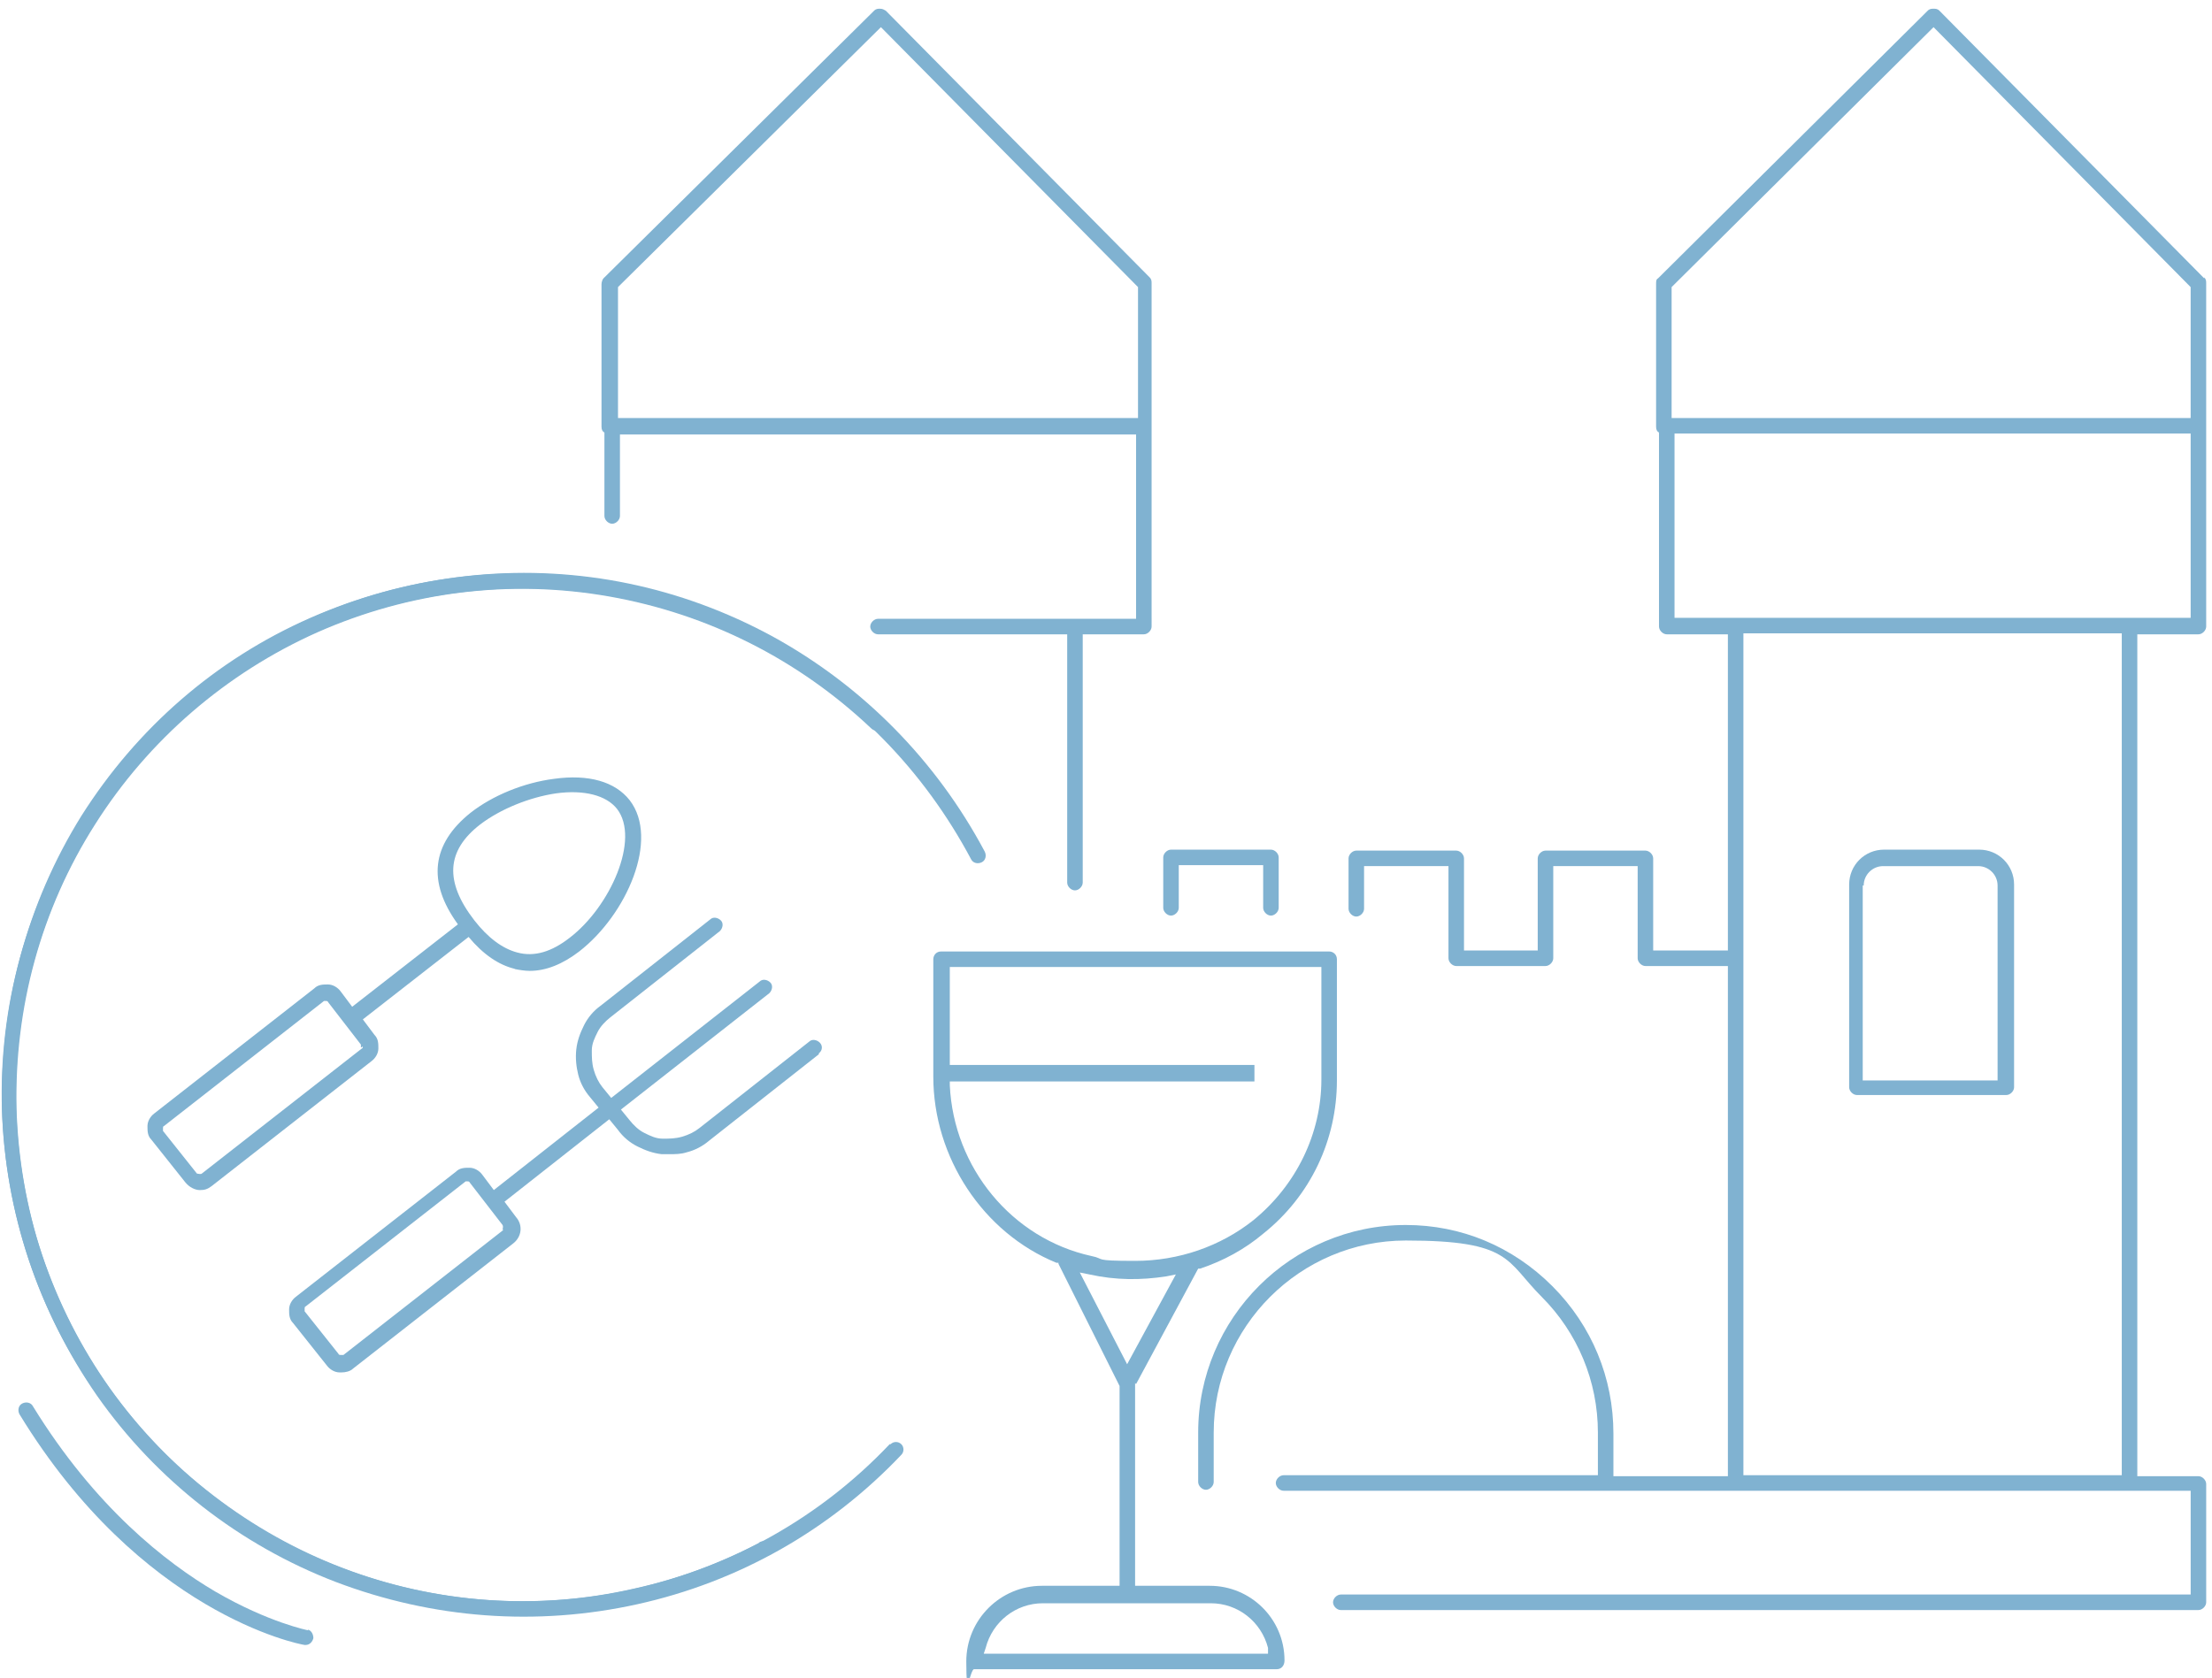 <?xml version="1.0" encoding="UTF-8"?>
<svg id="Calque_1" xmlns="http://www.w3.org/2000/svg" version="1.1" viewBox="0 0 228 173">
  <!-- Generator: Adobe Illustrator 29.4.0, SVG Export Plug-In . SVG Version: 2.1.0 Build 152)  -->
  <defs>
    <style>
      .st0 {
        fill: #80b2d1;
      }
    </style>
  </defs>
  <path class="st0" d="M84.4,108.6c.4-.3.4-.8.1-1.1-.3-.3-.8-.4-1.1-.1l-11.3,8.9c-.5.4-1.1.7-1.8.9s-1.3.2-2,.2c-.7,0-1.3-.3-1.9-.6s-1.1-.8-1.5-1.3l-.9-1.1,15.3-12c.3-.3.4-.8.1-1.1-.3-.3-.8-.4-1.1-.1l-15.3,12-.9-1.1c-.4-.5-.7-1.1-.9-1.8-.2-.7-.2-1.3-.2-2,0-.7.3-1.3.6-1.9.3-.6.8-1.1,1.3-1.5l11.3-8.9c.3-.3.4-.8.1-1.1-.3-.3-.8-.4-1.1-.1l-11.3,8.9c-.7.5-1.3,1.2-1.7,2-.4.8-.7,1.6-.8,2.5-.1.9,0,1.8.2,2.6.2.8.6,1.6,1.2,2.3l.9,1.1-10.8,8.5-1.2-1.6c-.3-.4-.8-.7-1.3-.7-.5,0-1,0-1.4.4l-16.5,12.9c-.4.3-.7.8-.7,1.3,0,.5,0,1,.4,1.4l3.5,4.4c.3.4.8.7,1.3.7,0,0,.2,0,.2,0,.4,0,.9-.1,1.2-.4l16.5-12.9c.9-.7,1-1.9.3-2.7l-1.2-1.6,10.8-8.5.9,1.1c.5.7,1.2,1.3,2,1.7.8.4,1.6.7,2.5.8.3,0,.5,0,.8,0,.6,0,1.2,0,1.8-.2.8-.2,1.6-.6,2.3-1.2l11.3-8.9h0ZM51.9,126.8l-16.5,12.9c0,0-.2,0-.3,0,0,0-.2,0-.2-.1l-3.5-4.4c0,0,0-.2,0-.3,0,0,0-.2.1-.2l16.5-12.9c0,0,.2,0,.2,0h0s.2,0,.2.1l1.7,2.2,1.7,2.2c.1.2,0,.4,0,.5h0Z"/>
  <path class="st0" d="M53,99.9c.5.1,1.1.2,1.6.2,1.7,0,3.4-.7,5.1-2,4.9-3.8,8.3-11.6,5.2-15.6-1.5-1.9-4.2-2.7-7.8-2.2-3.1.4-6.3,1.7-8.6,3.5-4,3.2-4.5,7.1-1.3,11.5l-10.9,8.5-1.2-1.6c-.3-.4-.8-.7-1.3-.7-.5,0-1,0-1.4.4l-16.5,12.9c-.4.3-.7.8-.7,1.3,0,.5,0,1,.4,1.4l3.5,4.4c.4.5,1,.8,1.5.8s.8-.1,1.2-.4l16.5-12.9c.4-.3.7-.8.7-1.3,0-.5,0-1-.4-1.4l-1.2-1.6,10.9-8.5c1.5,1.8,3.1,2.9,4.8,3.3ZM37.4,107.9s0,.2-.1.2l-16.5,12.9c-.1.1-.4,0-.5,0l-3.5-4.4c0,0,0-.2,0-.3,0,0,0-.2.1-.2l16.5-12.9c0,0,.2,0,.2,0h0s.2,0,.2.1l1.7,2.2,1.7,2.2c0,0,0,.2,0,.3h0ZM49.5,85c2.1-1.6,5.1-2.8,7.8-3.2,2.9-.4,5.2.2,6.3,1.6,2.4,3.1-.7,10.1-4.9,13.3-1.8,1.4-3.6,2-5.4,1.5-1.5-.4-3-1.5-4.4-3.3-3.1-4-2.9-7.2.6-9.9h0Z"/>
  <path class="st0" d="M31.8,168.1s-4.1-.8-9.6-4c-5.1-3-12.4-8.7-18.8-19.1-.2-.4-.7-.5-1.1-.3-.4.2-.5.7-.3,1.1,12.5,20.5,28.7,23.7,29.4,23.8,0,0,.1,0,.1,0,.4,0,.7-.3.8-.7,0-.4-.2-.8-.6-.9h0Z"/>
  <path class="st0" d="M78.2,159.1c-9.2,4.8-19.5,6.8-29.8,5.7-10.3-1.1-19.9-5.2-27.9-11.8-8-6.6-13.7-15.4-16.7-25.3-2.9-9.9-2.9-20.4.2-30.3,3.1-9.9,8.9-18.6,17-25.1,8-6.5,17.8-10.5,28.1-11.4,10.3-1,20.6,1.2,29.7,6.1,9.1,4.9,16.4,12.4,21.3,21.6.2.4.7.5,1.1.3.4-.2.5-.7.3-1.1-5-9.4-12.6-17.1-21.9-22.2-9.4-5.1-19.9-7.3-30.6-6.3-10.6,1-20.6,5-28.9,11.8-8.3,6.7-14.3,15.6-17.5,25.8-3.2,10.2-3.2,21-.2,31.2,3,10.2,9,19.2,17.2,26.1,8.2,6.8,18.1,11,28.8,12.1,10.6,1.1,21.2-.9,30.7-5.9.4-.2.5-.7.3-1.1s-.7-.5-1.1-.3h0Z"/>
  <path class="st0" d="M91.7,148.9c-7.1,7.5-16.3,12.7-26.4,14.9-10.1,2.3-20.6,1.5-30.2-2.2-9.7-3.7-17.9-10.2-23.9-18.6-6-8.5-9.2-18.4-9.5-28.8-.2-10.3,2.5-20.4,8.1-29.2,5.5-8.7,13.5-15.6,22.9-19.8,9.5-4.2,19.9-5.5,30.1-3.7,10.2,1.8,19.5,6.5,27,13.6.3.3.8.3,1.1,0,.3-.3.3-.8,0-1.1-7.7-7.4-17.4-12.2-27.9-14.1-10.5-1.8-21.2-.5-31,3.8-9.8,4.3-17.9,11.4-23.6,20.4C2.8,93.1,0,103.5.2,114.2c.3,10.7,3.7,20.9,9.8,29.7,6.1,8.7,14.7,15.4,24.6,19.2,10,3.8,20.7,4.6,31.1,2.3,10.4-2.3,19.8-7.6,27.2-15.4.3-.3.3-.8,0-1.1-.3-.3-.8-.3-1.1,0h0Z"/>
  <path class="st0" d="M117.1,142.7l6.4-11.9h.2c2.4-.8,4.6-2,6.5-3.6,4.9-3.9,7.6-9.7,7.6-15.8v-12.5c0-.5-.4-.8-.8-.8h-40c-.5,0-.8.4-.8.8v12.1c0,8.3,5.1,16.1,12.7,19.2h.2c0,0,0,.1,0,.1l6.3,12.6v20.6h-8c-4.3,0-7.8,3.5-7.8,7.8s.4.8.8.8h31.2c.5,0,.8-.4.8-.9,0-4.3-3.5-7.7-7.7-7.7h-7.7c0,0,0-20.9,0-20.9h0ZM97.9,112v-.5s31.4,0,31.4,0v-1.7h-31.4v-10.1h38.3v11.6c0,5.6-2.6,10.9-7,14.5-3.4,2.7-7.7,4.2-12.2,4.2s-3-.2-4.5-.5c-8.2-1.8-14.2-9.1-14.6-17.6h0ZM124.8,165.3c2.8,0,5.2,1.9,5.9,4.6v.6c.1,0-29.3,0-29.3,0l.2-.6c.7-2.7,3.1-4.6,5.9-4.6h17.3ZM116.2,140.9v-.2c0,0-4.9-9.5-4.9-9.5l1,.2c2.7.6,5.3.6,7.9.2l1-.2-5.1,9.4h0Z"/>
  <path class="st0" d="M91.3,1.1c-.2-.1-.3-.2-.6-.2-.2,0-.4,0-.6.2l-27.9,27.6c-.1.1-.2.4-.2.6v14.7c0,.3.1.5.3.6v8.6c0,.4.4.8.8.8s.8-.4.8-.8v-8.4h53.2v19h-26.6c-.4,0-.8.4-.8.8s.4.8.8.8h19.5v25.6c0,.4.4.8.8.8s.8-.4.8-.8v-25.6h6.3c.4,0,.8-.4.8-.8V29.2c0-.2,0-.4-.2-.6L91.3,1.1ZM63.7,43.1v-13.5L90.8,2.8l26.5,26.8v13.5h-53.5Z"/>
  <path class="st0" d="M227.2,28.7L199.9,1.1c-.2-.2-.4-.2-.6-.2s-.4,0-.6.2l-27.8,27.6c-.2.1-.2.3-.2.6v14.7c0,.3.1.5.3.6v20c0,.4.4.8.8.8h6.3v32.6h-7.7v-9.5c0-.4-.4-.8-.8-.8h-10.3c-.4,0-.8.4-.8.8v9.5h-7.6v-9.5c0-.4-.4-.8-.8-.8h-10.3c-.4,0-.8.4-.8.8v5.2c0,.4.4.8.8.8s.8-.4.8-.8v-4.4h8.7v9.5c0,.4.4.8.8.8h9.2c.4,0,.8-.4.8-.8v-9.5h8.7v9.5c0,.4.4.8.8.8h8.5v52.6h-11.8v-4.4c0-5.7-2.2-11.1-6.3-15.2-4.1-4.1-9.4-6.3-15.1-6.3-11.8,0-21.4,9.6-21.4,21.4v5.1c0,.4.4.8.8.8s.8-.4.8-.8v-5.1c0-10.9,8.9-19.8,19.8-19.8s10.3,2.1,14,5.8,5.8,8.7,5.8,14v4.4h-32.4c-.4,0-.8.4-.8.8s.4.8.8.8h93.5v10.7h-87.6c-.4,0-.8.4-.8.8s.4.8.8.8h88.4c.4,0,.8-.4.8-.8v-12.2c0-.4-.4-.8-.8-.8h-6.3v-86.8h6.3c.4,0,.8-.4.8-.8V29.2c0-.2,0-.4-.2-.6h0ZM172.3,29.6l27-26.8,26.5,26.8v13.5h-53.5v-13.5h0ZM218.7,152.1h-39v-86.8h39v86.8ZM225.8,63.7h-53.2v-19h53.2v19Z"/>
  <path class="st0" d="M130.2,93.6c0,.4.4.8.8.8s.8-.4.8-.8v-5.2c0-.4-.4-.8-.8-.8h-10.3c-.4,0-.8.4-.8.8v5.2c0,.4.4.8.8.8s.8-.4.8-.8v-4.4h8.7v4.4Z"/>
  <path class="st0" d="M191.3,112.9h15.5c.4,0,.8-.4.8-.8v-20.9c0-2-1.6-3.6-3.6-3.6h-9.8c-2,0-3.6,1.6-3.6,3.6v20.9c0,.4.4.8.8.8ZM192.1,91.3c0-1.1.9-2,2-2h9.8c1.1,0,2,.9,2,2v20.1h-13.9v-20.1h0Z"/>
</svg>